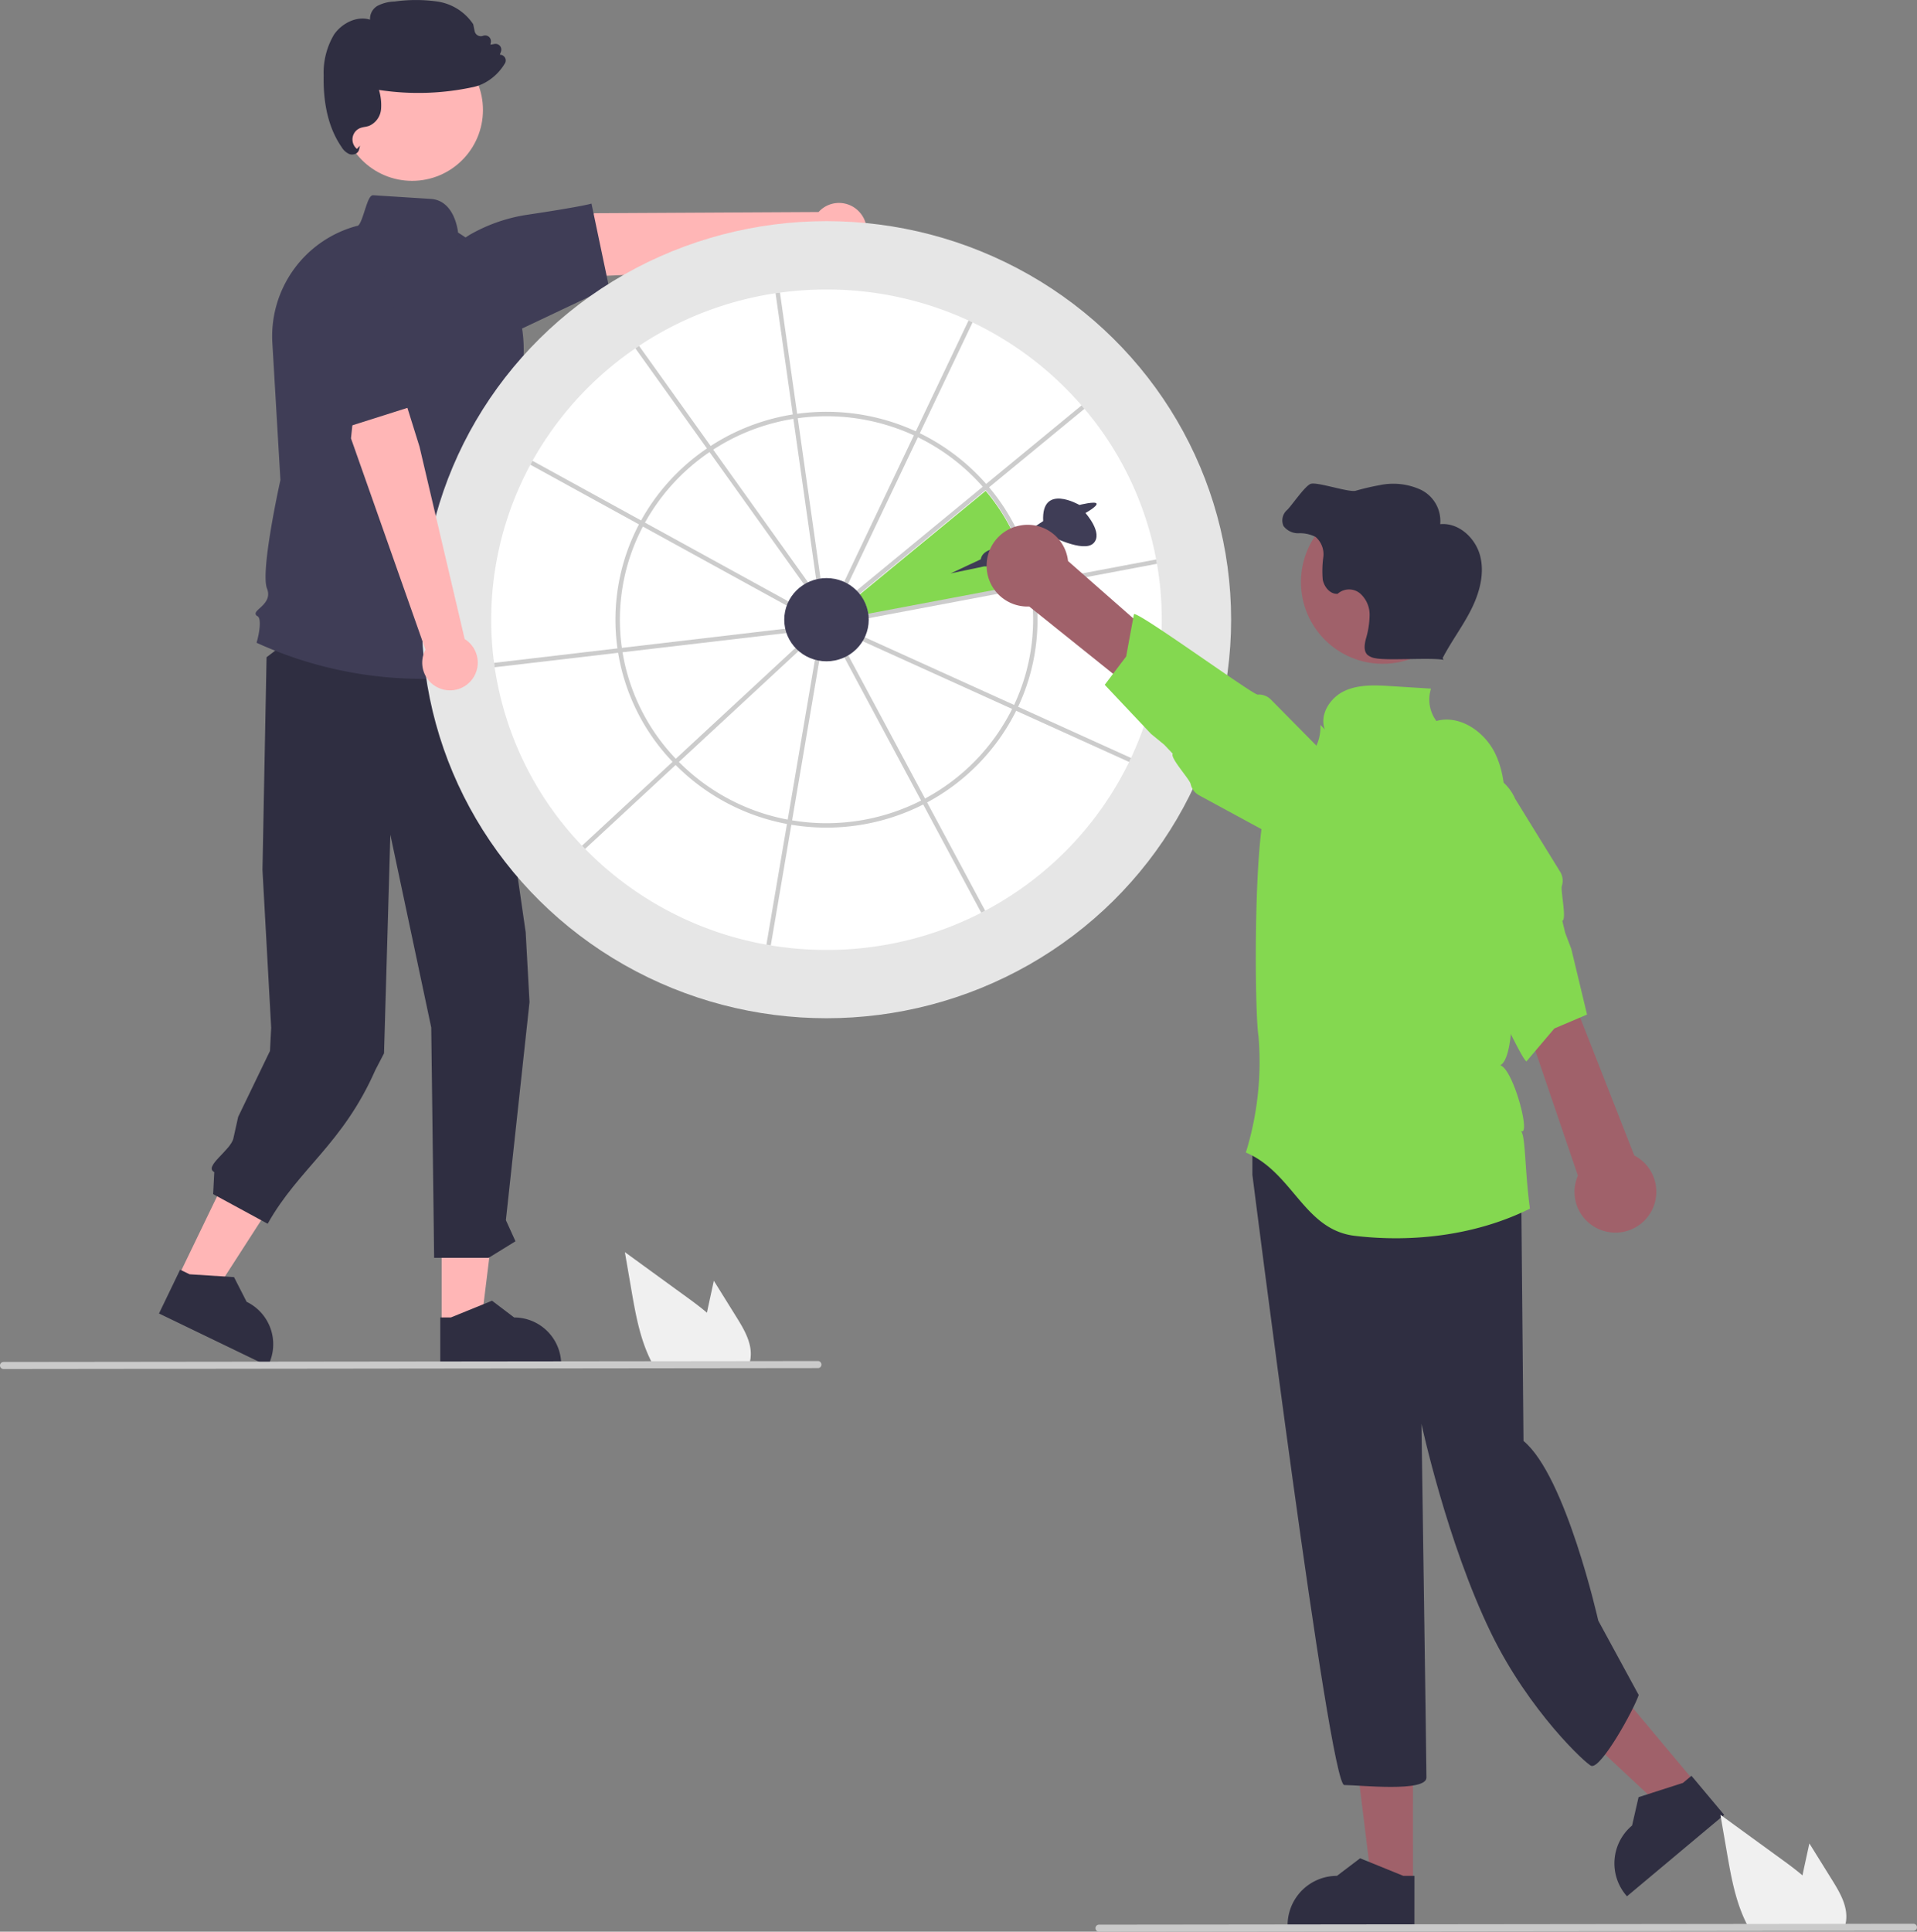 <svg xmlns="http://www.w3.org/2000/svg" width="321.019" height="323.407" viewBox="0 0 321.019 323.407">
  <rect x="0" y="0" width="321.019" height="323.407" fill="#808080" stroke="none"/>
  <g id="Group_765" data-name="Group 765" transform="translate(0 0)">
    <path id="Path_1281" data-name="Path 1281" d="M60.29,408.944l5.93,2.862L80.083,390.3l-8.752-4.224Z" transform="translate(-30.471 -195.122)" fill="#ffb6b6"/>
    <path id="Path_1282" data-name="Path 1282" d="M328.839,560.126l18.235,8.8.111-.231a7.882,7.882,0,0,0-3.671-10.524h0l-2.111-4.135-7.435-.473-1.592-.768Z" transform="translate(-302.215 -340.219)" fill="#2f2e41"/>
    <path id="Path_1283" data-name="Path 1283" d="M149.534,422.575h6.584l3.133-25.4h-9.718Z" transform="translate(-75.575 -200.734)" fill="#ffb6b6"/>
    <path id="Path_1284" data-name="Path 1284" d="M424.076,574.229h20.249v-.256a7.882,7.882,0,0,0-7.881-7.881h0l-3.7-2.806-6.9,2.806h-1.768Z" transform="translate(-350.348 -345.519)" fill="#2f2e41"/>
    <path id="Path_1285" data-name="Path 1285" d="M391.723,330.123l7.545,52.034.641,11.7-3.957,36.5,1.606,3.536-4.488,2.768h-9.132l-.485-38.553-6.848-32.288-1.059,36.6-1.466,2.828c-5.461,12.39-12.818,16.447-18.018,25.709L346.93,426l.191-3.689c-1.835-.929,2.755-3.644,3.2-5.652l.8-3.6,5.327-11.035.2-3.886-1.458-26.432.686-35.594,11.979-9.16Z" transform="translate(-311.237 -226.076)" fill="#2f2e41"/>
    <circle id="Ellipse_58" data-name="Ellipse 58" cx="11.865" cy="11.865" r="11.865" transform="translate(57.145 6.549)" fill="#ffb6b6"/>
    <path id="Path_1286" data-name="Path 1286" d="M389.385,270.053a66.832,66.832,0,0,1-27.536-5.973l-.139-.071.043-.15c.42-1.471.818-3.938.1-4.3a.493.493,0,0,1-.307-.362c-.041-.3.255-.566.664-.94.8-.726,1.884-1.721,1.246-3.318-1.126-2.815,2.04-17.241,2.245-18.166l-1.352-22.995a19.128,19.128,0,0,1,14.144-19.548l.03-.008.031,0c.44.025.905-1.469,1.259-2.562.522-1.615.866-2.608,1.454-2.566,4.55.293,7.582.485,9.6.611,3.831.238,4.5,4.9,4.584,5.641a22.919,22.919,0,0,1,10.389,24.8l-1.909,8.209-1.687,3.944.556,7.782c2.617,2.176,1.867,6.627,1.718,7.379a5.161,5.161,0,0,1,.591,6.258,6.079,6.079,0,0,1,1.1,5.668l2.3,7.464-.173.06a57.325,57.325,0,0,1-18.943,3.138Z" transform="translate(-318.743 -156.404)" fill="#3f3d56"/>
    <path id="Path_1287" data-name="Path 1287" d="M508.584,193.484a4.619,4.619,0,0,0-7.078-.273l-37.517.2-10.659,5.15-1.383,5.9,17.224-.72,32.876-3.755a4.644,4.644,0,0,0,6.537-6.507Z" transform="translate(-364.435 -157.714)" fill="#ffb6b6"/>
    <path id="Path_1288" data-name="Path 1288" d="M452.371,205.931l-14.6,6.908-13.539-5.667-.014-.109a10.088,10.088,0,0,1,5.12-10.1,27.624,27.624,0,0,1,9.1-3.15c8.956-1.332,10.772-1.844,10.789-1.849l.2-.057Z" transform="translate(-350.378 -157.823)" fill="#3f3d56"/>
    <path id="Path_1289" data-name="Path 1289" d="M389.336,148.867a1.336,1.336,0,0,1-.431-.07,2.824,2.824,0,0,1-1.3-1.157c-2.1-3.024-3.118-7.057-3.018-11.986a12.524,12.524,0,0,1,1.739-6.876c1.228-1.787,3.712-3.2,6.027-2.493a2.5,2.5,0,0,1,1.248-2.31,6.557,6.557,0,0,1,2.863-.723,25.591,25.591,0,0,1,7.162,0,8.738,8.738,0,0,1,5.988,3.775l.023.059.231,1.122a1.065,1.065,0,0,0,1.418.782.966.966,0,0,1,1.3,1.043l-.064.446.671-.126a.967.967,0,0,1,1.084,1.285l-.19.513a1.017,1.017,0,0,1,.739.326.935.935,0,0,1,.127,1.1,8.757,8.757,0,0,1-3.093,3.112,7.311,7.311,0,0,1-2.261.889,43.42,43.42,0,0,1-15.751.474,8.88,8.88,0,0,1,.352,3.188,3.351,3.351,0,0,1-2.011,2.827,4.855,4.855,0,0,1-.735.177,4.311,4.311,0,0,0-.7.171,2.054,2.054,0,0,0-.6,3.51l.52-.542-.169.689a.988.988,0,0,1-.5.627A1.385,1.385,0,0,1,389.336,148.867Z" transform="translate(-330.386 -122.995)" fill="#2f2e41"/>
    <ellipse id="Ellipse_59" data-name="Ellipse 59" cx="67.76" cy="66.725" rx="67.76" ry="66.725" transform="translate(70.643 37.025)" fill="#e6e6e6"/>
    <path id="Path_1290" data-name="Path 1290" d="M553.612,276.267a54.378,54.378,0,0,1-5.145,23.15c-.1.223-.212.447-.32.67a55.9,55.9,0,0,1-24.107,24.9c-.22.115-.439.231-.659.342a56.576,56.576,0,0,1-25.912,6.229,57.466,57.466,0,0,1-9.33-.76c-.246-.041-.491-.082-.733-.127a56.294,56.294,0,0,1-30.354-16.031c-.171-.175-.342-.354-.517-.532A54.784,54.784,0,0,1,441.9,284.231c-.034-.246-.071-.491-.1-.737a54.7,54.7,0,0,1,6.08-33.172c.115-.22.238-.439.357-.655a55.847,55.847,0,0,1,17.23-18.831c.2-.141.41-.279.614-.417a56.355,56.355,0,0,1,22.852-8.805c.246-.033.491-.071.737-.1a57.282,57.282,0,0,1,7.8-.529,56.643,56.643,0,0,1,23.787,5.194c.227.1.45.208.674.316a56.171,56.171,0,0,1,18.254,13.9c.164.186.328.376.484.566a54.648,54.648,0,0,1,12.011,25.216v0c.048.242.089.484.13.73A54.633,54.633,0,0,1,553.612,276.267Z" transform="translate(-359.066 -172.517)" fill="#fff"/>
    <path id="Path_1291" data-name="Path 1291" d="M566.047,306.515a6.873,6.873,0,0,1,1.452,3.323l27.051-5.1a33.692,33.692,0,0,0-7.39-15.592Z" transform="translate(-422.101 -206.967)" fill="#84d850"/>
    <path id="Path_1292" data-name="Path 1292" d="M553.62,291.685c-.034-.246-.078-.488-.123-.73v0a34.451,34.451,0,0,0-7.543-15.931c-.16-.19-.324-.38-.488-.562a35.494,35.494,0,0,0-11.117-8.489h0c-.223-.108-.443-.216-.67-.32a35.826,35.826,0,0,0-19.866-2.93c-.246.03-.491.067-.737.108a35.383,35.383,0,0,0-13.749,5.279c-.208.134-.417.272-.622.413a35.211,35.211,0,0,0-11.028,12.055q-.179.324-.357.659a34.3,34.3,0,0,0-3.6,20.76q.045.374.112.737a34.451,34.451,0,0,0,9.118,18.25c.168.179.339.357.518.532a35.438,35.438,0,0,0,18.634,9.874c.246.048.491.089.737.13a35.864,35.864,0,0,0,22.081-3.388c.22-.112.436-.227.655-.346h0a35.239,35.239,0,0,0,14.911-15.343q.168-.335.324-.67a34.254,34.254,0,0,0,2.807-20.086Zm-3.485,19.777q-.156.341-.324.67a34.532,34.532,0,0,1-14.587,15c-.22.115-.439.231-.659.343a35.035,35.035,0,0,1-21.6,3.31c-.246-.037-.5-.078-.737-.127a34.686,34.686,0,0,1-18.213-9.646c-.179-.175-.35-.354-.521-.532a33.771,33.771,0,0,1-8.924-17.833c-.041-.242-.078-.488-.112-.733a33.589,33.589,0,0,1,3.515-20.313c.112-.22.231-.439.354-.659a34.486,34.486,0,0,1,10.812-11.81c.2-.141.409-.279.618-.41a34.663,34.663,0,0,1,13.422-5.153c.242-.041.488-.078.737-.108a35.044,35.044,0,0,1,19.442,2.87c.227.1.451.208.67.316a34.7,34.7,0,0,1,10.868,8.288c.164.186.328.376.484.566a33.691,33.691,0,0,1,7.39,15.592c.045.242.086.484.123.733a33.555,33.555,0,0,1-2.755,19.639Z" transform="translate(-380.321 -193.441)" fill="#ccc"/>
    <path id="Path_1293" data-name="Path 1293" d="M519.553,280.357l-.607.432-16.393-22.941-.436-.607-11.977-16.761c.2-.141.41-.279.614-.417l11.985,16.765.432.611Z" transform="translate(-383.738 -182.161)" fill="#ccc"/>
    <path id="Path_1294" data-name="Path 1294" d="M498.651,302.993l-.361.655-24.874-13.664-.655-.361-18.18-9.989c.115-.22.238-.439.357-.655l18.18,9.985.652.361Z" transform="translate(-365.766 -201.83)" fill="#ccc"/>
    <path id="Path_1295" data-name="Path 1295" d="M492.122,336.315,463.8,339.636l-.737.089-20.674,2.424c-.034-.246-.071-.491-.1-.737l20.663-2.424.737-.086,28.347-3.325Z" transform="translate(-359.553 -230.435)" fill="#ccc"/>
    <path id="Path_1296" data-name="Path 1296" d="M509,341.568l-20.7,19.185-.547.506-15.16,14.047c-.171-.175-.342-.354-.518-.532l15.16-14.047.544-.506,20.719-19.2Z" transform="translate(-374.607 -233.186)" fill="#ccc"/>
    <path id="Path_1297" data-name="Path 1297" d="M581.91,231.8l-8.835,18.556h0l-.32.674L560.673,276.4l-.67-.32,12.078-25.365.32-.678,8.835-18.552C581.463,231.585,581.686,231.689,581.91,231.8Z" transform="translate(-419.046 -177.824)" fill="#ccc"/>
    <path id="Path_1298" data-name="Path 1298" d="M602.485,260.794l-15.968,13.139-.577.477-21.828,17.96-.473-.573,21.817-17.953.573-.473L602,260.228C602.165,260.414,602.329,260.6,602.485,260.794Z" transform="translate(-420.884 -192.353)" fill="#ccc"/>
    <path id="Path_1299" data-name="Path 1299" d="M616.365,313.093l-20.443,3.853-.73.138-27.975,5.276-.138-.73,27.99-5.279.73-.134v0l20.436-3.85C616.283,312.606,616.324,312.848,616.365,313.093Z" transform="translate(-422.623 -218.702)" fill="#ccc"/>
    <path id="Path_1300" data-name="Path 1300" d="M611.5,358.66c-.1.223-.212.447-.32.67l-18.913-8.57-.678-.309-25.544-11.575.309-.678,25.559,11.582.678.309Z" transform="translate(-422.101 -231.759)" fill="#ccc"/>
    <path id="Path_1301" data-name="Path 1301" d="M584.028,386.756c-.22.115-.439.231-.659.343l-9.717-18.12-.354-.659-13.28-24.766.655-.35,13.284,24.773.35.655h0Z" transform="translate(-419.054 -234.289)" fill="#ccc"/>
    <path id="Path_1302" data-name="Path 1302" d="M543.476,344.994,538.8,372.47l-.127.737-3.444,20.2c-.246-.041-.491-.082-.733-.127l3.44-20.2.127-.733,4.68-27.476Z" transform="translate(-406.153 -235.13)" fill="#ccc"/>
    <path id="Path_1303" data-name="Path 1303" d="M545.252,270.828l-.737.1-3.943-27.752-.1-.737-2.882-20.291c.246-.034.491-.071.737-.1l2.882,20.287.1.737Z" transform="translate(-407.717 -173.057)" fill="#ccc"/>
    <ellipse id="Ellipse_60" data-name="Ellipse 60" cx="7.074" cy="6.966" rx="7.074" ry="6.966" transform="translate(131.329 96.785)" fill="#3f3d56"/>
    <path id="Path_1304" data-name="Path 1304" d="M548.58,582.615l-5.295,4.433-19.621-18.313,7.815-6.543Z" transform="translate(-264.662 -284.134)" fill="#a0616a"/>
    <path id="Path_1305" data-name="Path 1305" d="M839.994,730.645l-16.282,13.634-.172-.206a8.266,8.266,0,0,1,1.03-11.644h0l1.085-4.747,7.439-2.39,1.421-1.19Z" transform="translate(-551.264 -426.796)" fill="#2f2e41"/>
    <path id="Path_1306" data-name="Path 1306" d="M467.98,610.446h-6.905l-3.286-26.637h10.193Z" transform="translate(-231.368 -295.059)" fill="#a0616a"/>
    <path id="Path_1307" data-name="Path 1307" d="M732.195,763.5H710.959v-.269a8.266,8.266,0,0,1,8.265-8.265h0l3.879-2.943,7.238,2.943H732.2Z" transform="translate(-495.34 -440.906)" fill="#2f2e41"/>
    <path id="Path_1308" data-name="Path 1308" d="M743.2,501.991c1.668,2.085.834,9.175.834,9.175l.409,44.155c7.09,5.839,12.52,30.08,12.52,30.08l6.77,12.455c-.834,2.5-6.245,12.287-7.914,11.87-.774-.193-10.409-9.079-16.816-22.257-7.4-15.222-11.65-35.015-11.65-35.015s.834,56.719.834,59.221-11.26,1.251-13.763,1.251-15.383-102.177-15.383-102.177v-5.839l2.085-2.919S741.534,499.906,743.2,501.991Z" transform="translate(-489.318 -314.073)" fill="#2f2e41"/>
    <path id="Path_1309" data-name="Path 1309" d="M601.9,301.934l-5.057,2.36,5.636-1.18s4.142.169,4.142-1.517l6.743-3.709s5.732,3.034,7.418,1.349-1.349-5.057-1.349-5.057,2.031-1.12,1.859-1.572-2.87.223-2.87.223-6.406-3.709-6.069,2.7L605.605,300S602.234,299.911,601.9,301.934Z" transform="translate(-437.664 -208.291)" fill="#3f3d56"/>
    <path id="Path_1310" data-name="Path 1310" d="M744.4,442.622c-8.851,4.391-19.382,5.719-29.3,4.553-8.552-1.007-10.33-10.562-18.268-13.952a51.329,51.329,0,0,0,2.115-19.459c-.725-4.585-.86-36.539,1.8-39.866,3.484-4.366,8.8-6.7,8.561-12.278l.745.765c-.941-2.477.882-5.313,3.282-6.433s5.173-.978,7.818-.813l6.681.418a6.006,6.006,0,0,0,.9,5.415c3.948-1.089,8.111,1.806,9.875,5.5s1.721,7.958,1.641,12.05c-.091,4.735,3.418,37.991-.828,40.1,2.19.552,5.285,12.231,3.417,10.965C743.7,430.186,743.488,435.842,744.4,442.622Z" transform="translate(-488.2 -240.265)" fill="#84d850"/>
    <path id="Path_1311" data-name="Path 1311" d="M614.005,300.918a6.8,6.8,0,0,1,8.682,5.785l37.553,33.018-6.781,4.5-37.272-29.9a6.841,6.841,0,0,1-2.182-13.41Z" transform="translate(-443.835 -212.778)" fill="#a0616a"/>
    <path id="Path_1312" data-name="Path 1312" d="M674.656,344.346c-.822.047-20.23-14.114-20.726-13.457l-1.3,7.073h0l-3.587,4.744h0l7.755,8.221,2.216,1.817,1.424,1.506c-.5.667,2.809,4.238,2.988,5.053a2.851,2.851,0,0,0,1.417,1.9l12.619,6.847a7.915,7.915,0,0,0,9.471-12.683l-1.862-1.883-2.851-2.89-5.336-5.4A2.835,2.835,0,0,0,674.656,344.346Z" transform="translate(-464.045 -228.054)" fill="#84d850"/>
    <circle id="Ellipse_61" data-name="Ellipse 61" cx="13.689" cy="13.689" r="13.689" transform="translate(217.857 83.756)" fill="#a0616a"/>
    <path id="Path_1313" data-name="Path 1313" d="M742.293,298.833c-.761-3.021-3.6-5.656-6.7-5.35a5.818,5.818,0,0,0-3.254-5.767,11.047,11.047,0,0,0-6.91-.762,41.086,41.086,0,0,0-4.01.937c-1.12.3-6.372-1.5-7.485-1.168-.952.281-3.241,3.69-3.964,4.37a2.319,2.319,0,0,0-.622,2.691A3.06,3.06,0,0,0,711.89,295a5.766,5.766,0,0,1,2.835.616,3.827,3.827,0,0,1,1.294,3.375,17.123,17.123,0,0,0-.1,3.764c.235,1.237,1.236,2.472,2.492,2.387a2.884,2.884,0,0,1,3.737-.089,4.752,4.752,0,0,1,1.624,3.621,14.724,14.724,0,0,1-.632,4.036c-.226.9-.4,2,.273,2.648a2.712,2.712,0,0,0,1.37.572c1.976.42,9.393-.15,11.37.27l-.153-.3c1.432-2.767,3.332-5.272,4.739-8.051S743.054,301.854,742.293,298.833Z" transform="translate(-494.417 -205.723)" fill="#2f2e41"/>
    <path id="Path_1314" data-name="Path 1314" d="M797.417,481.385a6.8,6.8,0,0,1-4.651-9.339l-16.139-47.328,8.123-.532L802.2,468.668a6.841,6.841,0,0,1-4.782,12.717Z" transform="translate(-528.529 -275.218)" fill="#a0616a"/>
    <path id="Path_1315" data-name="Path 1315" d="M763.128,410.465c.737.368,10.522,22.31,11.28,21.987l4.652-5.486h0l5.472-2.329h0l-2.635-10.99-1.017-2.679-.486-2.015c.764-.33-.328-5.074-.077-5.87a2.85,2.85,0,0,0-.286-2.349l-7.538-12.219a7.914,7.914,0,1,0-14.527,6.288l.678,2.559,1.035,3.925,1.939,7.342A2.836,2.836,0,0,0,763.128,410.465Z" transform="translate(-518.768 -254.777)" fill="#84d850"/>
    <path id="Path_1316" data-name="Path 1316" d="M876.211,748.232,872.4,742.1l-.762,3.5c-.134.613-.267,1.237-.391,1.855-1.083-.925-2.236-1.781-3.363-2.6q-5.193-3.769-10.382-7.548l1.083,6.281c.668,3.868,1.365,7.815,3.017,11.351.183.4.381.8.594,1.182h16.094a5.192,5.192,0,0,0,.267-1.108.383.383,0,0,0,0-.074C878.813,752.545,877.487,750.284,876.211,748.232Z" transform="translate(-569.403 -433.473)" fill="#f0f0f0"/>
    <path id="Path_1317" data-name="Path 1317" d="M782.9,775.365l-136.385.152a.589.589,0,1,1,0-1.178l136.385-.152a.589.589,0,0,1,0,1.178Z" transform="translate(-462.475 -452.11)" fill="#cacaca"/>
    <path id="Path_1318" data-name="Path 1318" d="M505.29,557.759l-3.813-6.128-.762,3.5c-.134.613-.267,1.237-.391,1.855-1.083-.925-2.236-1.781-3.363-2.6q-5.193-3.769-10.382-7.547l1.083,6.281c.668,3.868,1.365,7.815,3.017,11.351.183.4.381.8.594,1.182h16.094a5.186,5.186,0,0,0,.267-1.108.38.38,0,0,0,0-.074C507.891,562.072,506.566,559.812,505.29,557.759Z" transform="translate(-381.938 -337.207)" fill="#f0f0f0"/>
    <path id="Path_1319" data-name="Path 1319" d="M411.984,584.893l-136.385.152a.589.589,0,1,1,0-1.178l136.385-.152a.589.589,0,1,1,0,1.178Z" transform="translate(-275.01 -355.845)" fill="#cacaca"/>
    <path id="Path_1320" data-name="Path 1320" d="M408.965,297.933a4.619,4.619,0,0,1-2.647-6.57L393.845,255.98l1.249-11.772,5.089-3.294,5.137,16.456,7.564,32.213a4.644,4.644,0,0,1-3.919,8.35Z" transform="translate(-335.07 -182.592)" fill="#ffb6b6"/>
    <path id="Path_1321" data-name="Path 1321" d="M105.247,94.879l11.8-4.566,6.849,22.831-15.809,5.01Z" transform="translate(-53.192 -45.645)" fill="#3f3d56"/>
  </g>
</svg>
